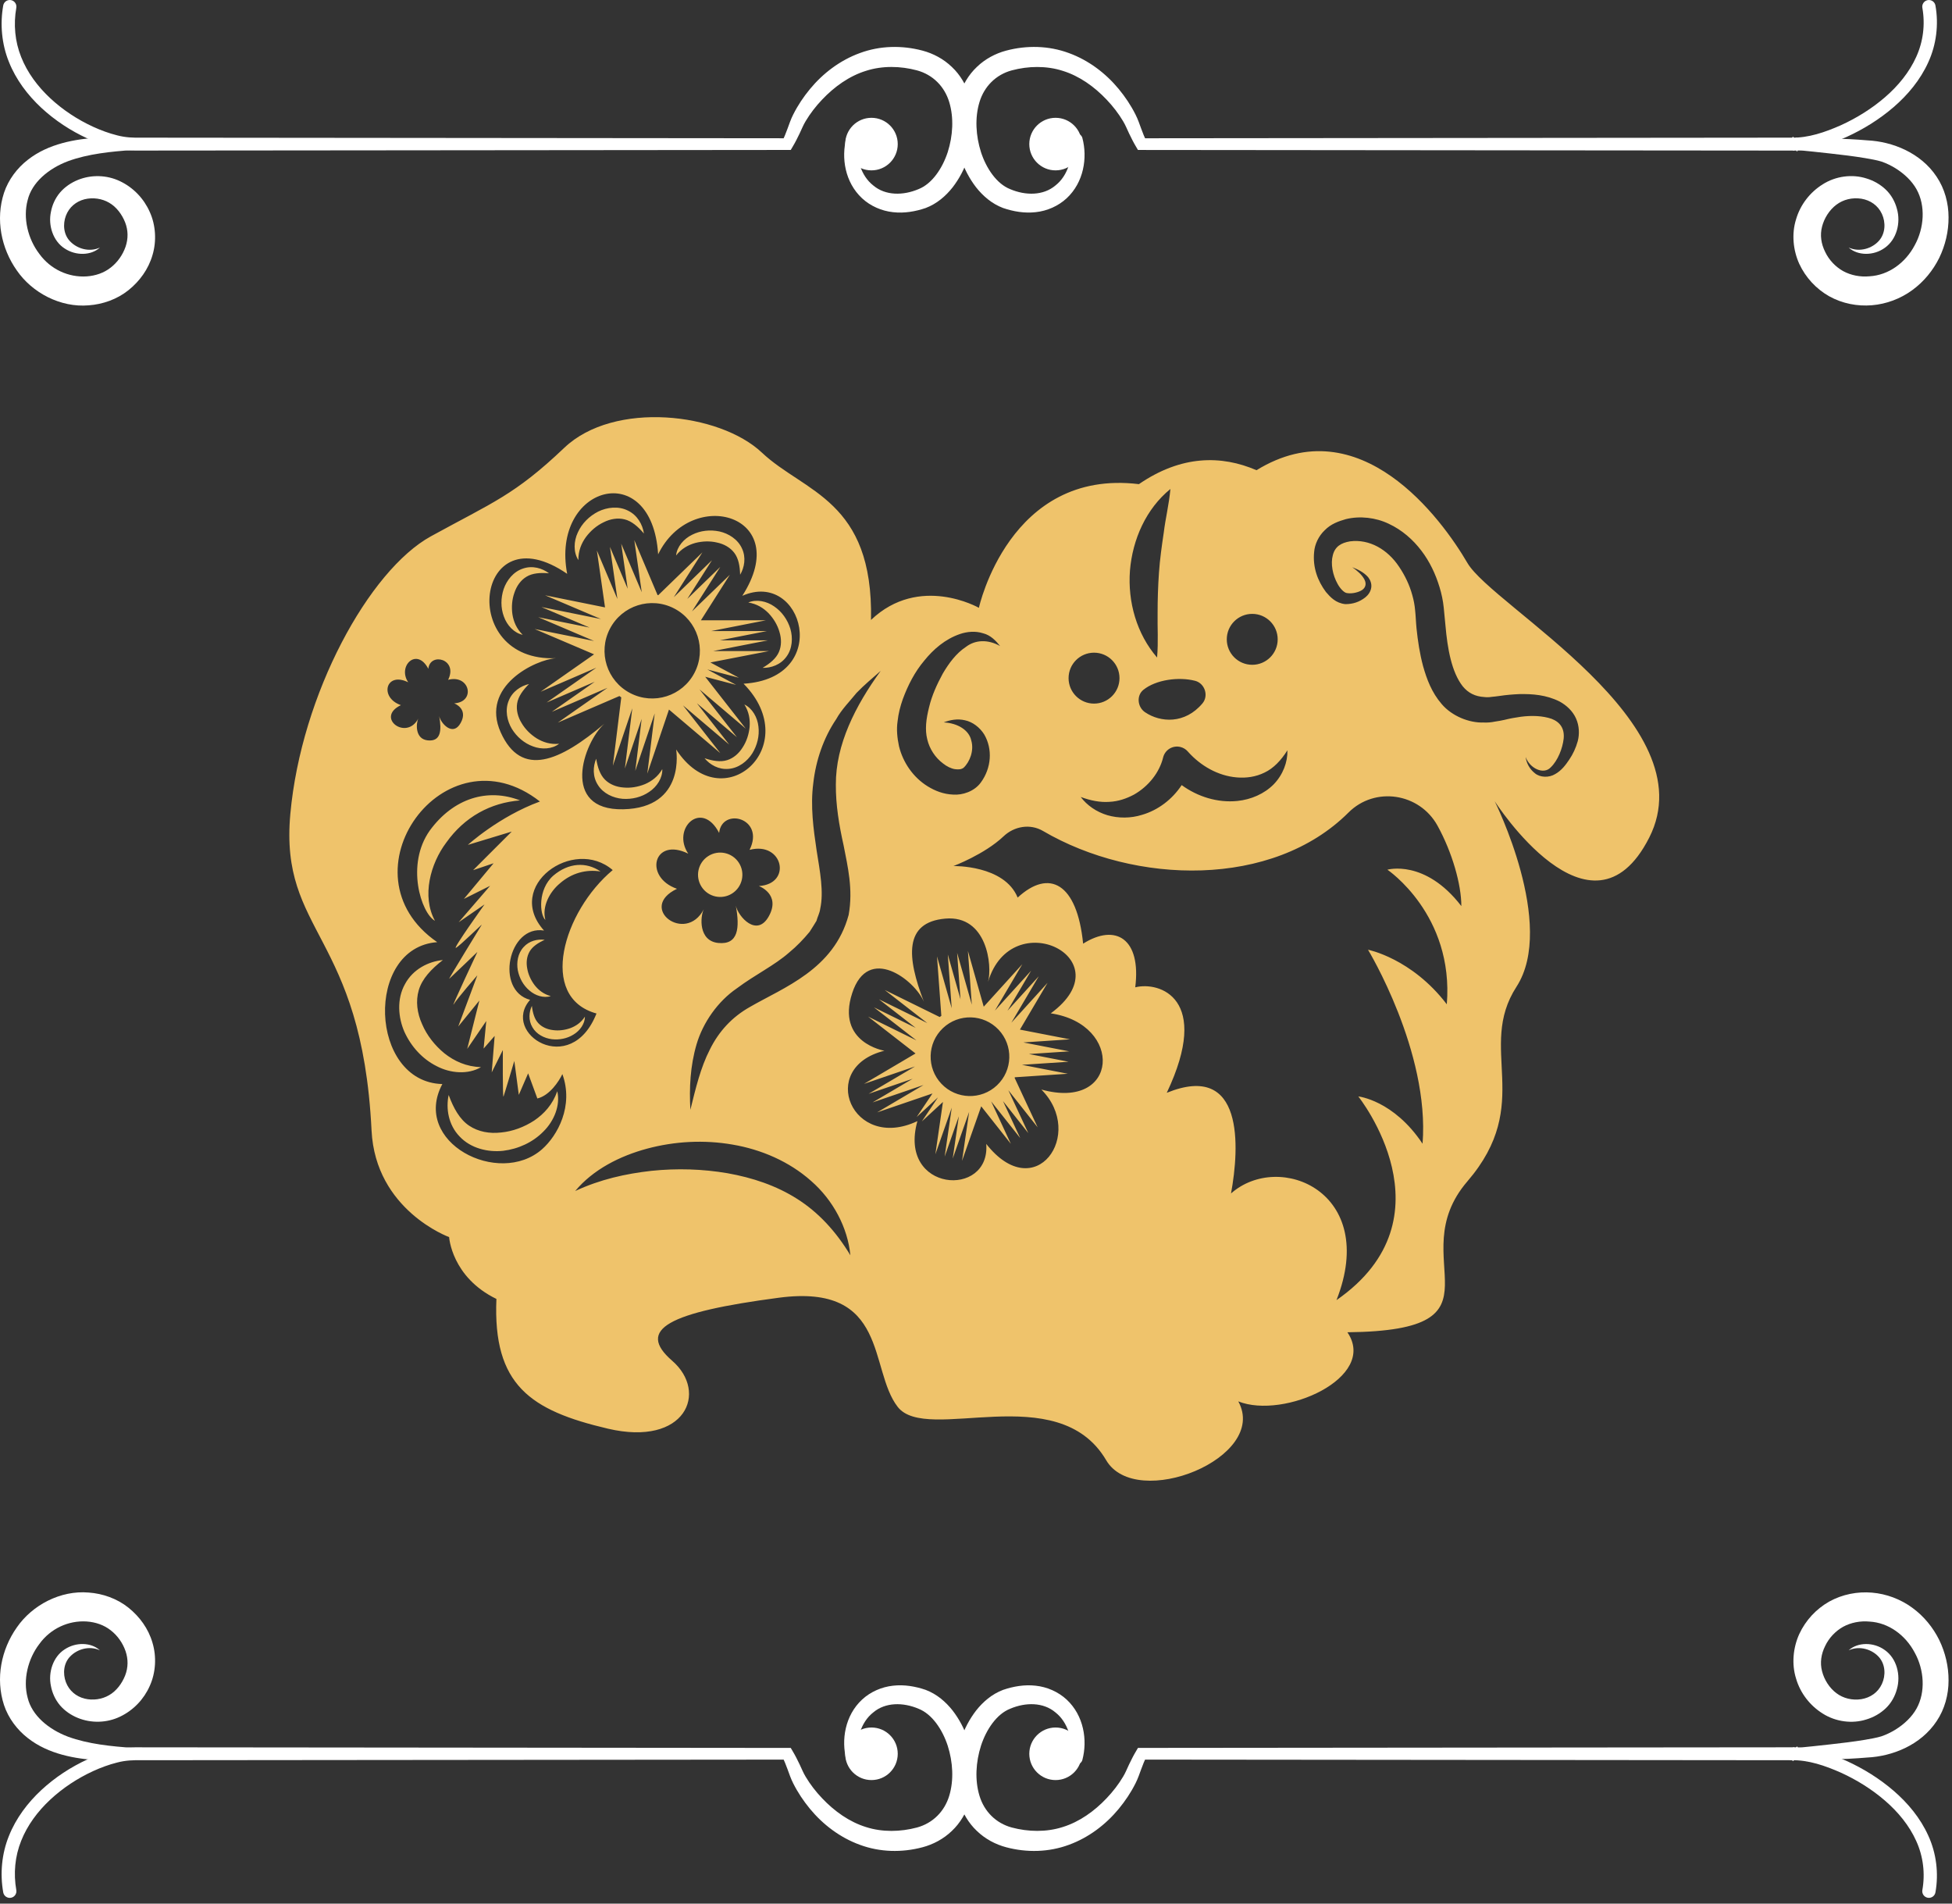 <svg width="280" height="273" viewBox="0 0 280 273" fill="none" xmlns="http://www.w3.org/2000/svg">
<rect x="0" y="0" width="280" height="273" fill="#333333" stroke="none"/>
<path d="M128.775 20.664C128.775 22.745 127.087 24.433 125.005 24.433C122.924 24.433 121.236 22.745 121.236 20.664C121.236 18.582 122.924 16.895 125.005 16.895C127.087 16.895 128.775 18.582 128.775 20.664Z" fill="white"/>
<path d="M123.049 20.101C122.716 22.599 123.473 25.204 125.267 26.6C127.001 28.066 129.538 28.066 131.754 27.125C133.701 26.36 135.191 24.128 135.944 21.819C136.69 19.477 136.84 16.881 136.162 14.644C135.484 12.398 133.81 10.707 131.524 10.089C129.171 9.46 126.567 9.402 124.214 10.159C121.836 10.897 119.696 12.413 117.918 14.295C117.026 15.232 116.215 16.28 115.561 17.381C115.399 17.661 115.256 17.92 115.132 18.198L114.693 19.157C114.378 19.804 114.09 20.401 113.674 21.088L113.669 21.098L113.428 21.505H112.95L51.26 21.564L20.415 21.592C19.769 21.587 19.154 21.612 18.412 21.559C17.706 21.503 17.034 21.368 16.369 21.217C15.05 20.888 13.788 20.426 12.573 19.871C10.148 18.758 7.894 17.284 5.926 15.46C3.967 13.638 2.293 11.428 1.277 8.875C0.247 6.333 -0.015 3.477 0.463 0.786C0.555 0.268 1.049 -0.077 1.567 0.015C2.085 0.107 2.43 0.603 2.338 1.121C1.919 3.492 2.139 5.944 3.035 8.177C3.919 10.414 5.412 12.412 7.207 14.086C9.007 15.762 11.107 17.144 13.351 18.177C14.472 18.691 15.635 19.117 16.81 19.412C18.018 19.724 19.07 19.769 20.416 19.742L51.261 19.771L112.952 19.829L112.233 20.236C112.483 19.715 112.744 19.045 112.974 18.427L113.324 17.473C113.455 17.111 113.619 16.752 113.781 16.424C114.445 15.101 115.256 13.896 116.186 12.767C118.043 10.52 120.487 8.649 123.346 7.608C126.215 6.546 129.367 6.472 132.33 7.26C133.856 7.664 135.352 8.453 136.539 9.603C137.747 10.736 138.578 12.2 139.076 13.705C140.066 16.749 139.815 19.926 138.825 22.796C138.327 24.235 137.613 25.614 136.651 26.863C135.677 28.095 134.407 29.218 132.775 29.833C131.308 30.332 129.716 30.614 128.089 30.428C126.47 30.255 124.864 29.556 123.659 28.438C121.204 26.157 120.646 22.631 121.405 19.782C121.521 19.333 121.978 19.063 122.427 19.179C122.84 19.285 123.101 19.688 123.049 20.101Z" fill="white"/>
<path d="M19.166 21.504C15.91 21.73 12.639 22.062 9.768 23.111C6.95 24.169 4.567 26.177 3.964 28.709C3.273 31.275 4.003 34.271 5.647 36.415C7.249 38.63 9.843 39.81 12.436 39.638C13.716 39.547 14.916 39.137 15.881 38.374C16.865 37.617 17.613 36.534 18.01 35.388C18.402 34.23 18.399 33.036 17.946 31.88C17.494 30.747 16.708 29.679 15.66 29.076C14.645 28.478 13.336 28.28 12.119 28.58C10.909 28.897 9.922 29.7 9.451 30.938C8.997 32.146 9.099 33.663 10.094 34.65C11.063 35.647 12.789 36.214 14.329 35.505C13.062 36.663 10.887 36.698 9.297 35.651C7.606 34.583 6.888 32.324 7.307 30.377C7.492 29.388 7.924 28.421 8.616 27.603C9.307 26.802 10.197 26.203 11.155 25.811C13.066 25.029 15.318 25.069 17.241 25.999C19.143 26.911 20.646 28.496 21.482 30.397C22.344 32.284 22.476 34.593 21.873 36.587C21.29 38.604 20.031 40.331 18.424 41.619C16.798 42.924 14.733 43.645 12.726 43.787C8.673 44.139 4.614 41.987 2.409 38.78C0.168 35.602 -0.662 31.463 0.572 27.662C1.2 25.758 2.487 24.078 3.986 22.92C5.489 21.737 7.214 20.997 8.945 20.524C12.405 19.587 15.838 19.642 19.169 19.832V21.504H19.166Z" fill="white"/>
<path d="M147.645 20.664C147.645 22.745 149.332 24.433 151.414 24.433C153.495 24.433 155.183 22.745 155.183 20.664C155.183 18.582 153.495 16.895 151.414 16.895C149.332 16.895 147.645 18.582 147.645 20.664Z" fill="white"/>
<path d="M155.258 19.781C156.017 22.63 155.459 26.156 153.003 28.437C151.798 29.555 150.193 30.254 148.574 30.426C146.947 30.612 145.355 30.331 143.888 29.831C142.256 29.215 140.986 28.093 140.012 26.862C139.052 25.613 138.338 24.234 137.838 22.794C136.849 19.927 136.598 16.748 137.587 13.704C138.086 12.199 138.917 10.733 140.124 9.601C141.309 8.452 142.807 7.661 144.331 7.259C147.294 6.471 150.444 6.545 153.315 7.607C156.174 8.648 158.618 10.52 160.475 12.767C161.405 13.897 162.216 15.102 162.88 16.424C163.042 16.753 163.206 17.111 163.337 17.473L163.687 18.427C163.917 19.045 164.178 19.716 164.43 20.237L163.711 19.83L225.899 19.771L256.992 19.741C259.389 19.793 261.805 18.96 264.086 17.948C266.364 16.907 268.516 15.564 270.398 13.937C272.277 12.313 273.877 10.366 274.869 8.158C275.873 5.956 276.171 3.498 275.749 1.121C275.657 0.604 276.002 0.109 276.52 0.017C277.038 -0.075 277.532 0.268 277.624 0.788C278.114 3.518 277.752 6.424 276.594 8.938C275.451 11.463 273.663 13.604 271.628 15.36C269.585 17.118 267.292 18.541 264.857 19.649C262.429 20.716 259.809 21.641 256.992 21.594L225.899 21.566L163.711 21.507H163.233L162.992 21.1L162.987 21.09C162.571 20.403 162.285 19.806 161.968 19.159L161.529 18.201C161.405 17.921 161.262 17.661 161.1 17.383C160.448 16.282 159.635 15.234 158.744 14.297C156.965 12.415 154.824 10.899 152.445 10.161C150.094 9.405 147.488 9.462 145.135 10.091C142.849 10.709 141.175 12.4 140.498 14.646C139.819 16.883 139.97 19.479 140.716 21.82C141.466 24.13 142.956 26.362 144.904 27.127C147.119 28.067 149.657 28.068 151.391 26.602C153.184 25.206 153.942 22.602 153.608 20.103C153.546 19.643 153.87 19.221 154.329 19.159C154.757 19.102 155.15 19.379 155.258 19.781Z" fill="white"/>
<path d="M257.427 21.502C256.852 22.205 256.845 18.768 257.375 19.831L257.45 19.824L257.552 19.82L257.641 19.819L257.807 19.817L258.132 19.814L258.781 19.811L260.075 19.812L262.661 19.849C264.387 19.903 266.111 19.976 267.863 20.129C271.424 20.3 275.505 21.89 277.794 25.343C278.962 27.072 279.507 29.16 279.505 31.165C279.519 33.179 279.044 35.173 278.171 36.98C277.28 38.777 275.971 40.397 274.295 41.612C272.619 42.841 270.589 43.603 268.516 43.776C266.442 43.95 264.28 43.543 262.379 42.487C260.497 41.416 259 39.792 258.095 37.845C257.211 35.908 256.971 33.541 257.633 31.448C258.243 29.361 259.622 27.573 261.466 26.427C263.313 25.254 265.686 24.937 267.715 25.587C268.739 25.894 269.706 26.435 270.496 27.188C271.297 27.945 271.836 28.942 272.099 29.948C272.674 31.939 272.076 34.321 270.378 35.529C268.773 36.704 266.488 36.695 265.174 35.502C266.772 36.231 268.563 35.609 269.513 34.538C270.467 33.471 270.507 31.885 269.946 30.677C269.379 29.452 268.283 28.708 266.99 28.497C265.694 28.299 264.404 28.607 263.41 29.363C262.403 30.121 261.67 31.291 261.36 32.504C261.042 33.711 261.228 34.962 261.801 36.115C262.344 37.272 263.292 38.272 264.394 38.884C265.496 39.482 266.842 39.752 268.176 39.623C270.884 39.467 273.311 37.709 274.647 35.18C276.019 32.708 276.227 29.497 274.912 27.144C274.241 25.944 273.159 24.922 271.893 24.131C271.263 23.745 270.554 23.397 269.869 23.167C269.197 22.959 268.352 22.817 267.543 22.675C265.897 22.401 264.206 22.197 262.515 22.011L259.974 21.734L258.702 21.609L258.067 21.55L257.752 21.523L257.598 21.51L257.527 21.505C257.502 21.503 257.519 21.505 257.549 21.502L257.584 21.495C258.121 22.559 258.131 19.123 257.568 19.831L257.427 21.502Z" fill="white"/>
<path d="M96.98 79.663C97.101 78.405 98.086 77.263 99.277 76.689C100.473 76.082 101.869 75.94 103.196 76.216C104.504 76.508 105.833 77.334 106.426 78.645C107.042 79.945 106.783 81.38 106.167 82.424C106.136 81.18 105.927 80.066 105.326 79.281C104.736 78.507 103.841 78.014 102.841 77.804C101.846 77.568 100.765 77.603 99.743 77.864C98.724 78.146 97.746 78.682 96.98 79.663ZM111.807 90.626C112.11 91.603 112.114 92.625 111.724 93.516C111.33 94.422 110.46 95.146 109.387 95.778C110.597 95.811 111.979 95.338 112.815 94.169C113.673 93.013 113.748 91.45 113.368 90.165C112.966 88.869 112.16 87.719 111.05 86.968C109.969 86.207 108.494 85.902 107.336 86.407C108.565 86.599 109.508 87.192 110.249 87.947C110.973 88.715 111.532 89.641 111.807 90.626ZM84.051 77.013C84.721 76.12 85.589 75.375 86.565 74.91C87.529 74.421 88.594 74.234 89.593 74.482C90.607 74.73 91.517 75.51 92.366 76.516C92.185 75.248 91.446 73.893 90.079 73.23C88.721 72.541 87.079 72.742 85.808 73.365C84.529 74.016 83.473 75.06 82.889 76.351C82.288 77.614 82.231 79.206 82.964 80.322C82.945 79.006 83.396 77.916 84.051 77.013ZM153.482 149.054L146.788 149.497L153.373 150.778L147.591 151.16L153.279 152.266L146.586 152.708L153.171 153.989L145.578 154.492C145.565 154.519 145.551 154.544 145.538 154.571L148.843 161.672L144.643 156.355L147.502 162.501L143.873 157.908L146.344 163.214L142.174 157.95L145 164.041L140.747 158.659L137.997 166.482L139.015 159.454L136.659 166.154L137.54 160.084L135.506 165.87L136.524 158.843L134.17 165.543L135.259 158.035L132.229 160.829L134.548 157.374L131.489 160.195L133.757 156.817L125.817 159.529L132.476 155.602L125.16 158.102L130.911 154.709L124.592 156.869L131.251 152.942L123.935 155.441L131.326 151.08L124.524 145.793L131.462 149.204L125.358 144.461L131.349 147.408L126.078 143.312L133.016 146.721L126.913 141.978L134.788 145.851C134.865 145.791 134.946 145.741 135.028 145.684L134.406 137.156L136.515 144.593L135.954 136.883L137.776 143.306L137.292 136.647L139.401 144.084L138.84 136.374L141.108 144.372L146.644 138.275L142.713 144.931L147.909 139.207L144.514 144.956L149.002 140.013L145.071 146.669L150.266 140.946L146.302 147.658L153.482 149.054ZM143.232 147.664C141.089 145.403 137.519 145.304 135.255 147.447C132.993 149.59 132.895 153.161 135.038 155.425C137.181 157.687 140.751 157.785 143.015 155.642C145.279 153.499 145.375 149.926 143.232 147.664ZM107.528 104.241C107.428 105.291 107.094 106.322 106.535 107.177C105.996 108.048 105.23 108.724 104.302 109.014C103.361 109.312 102.242 109.133 101.061 108.738C101.831 109.673 103.096 110.403 104.527 110.264C105.963 110.149 107.19 109.178 107.908 108.048C108.619 106.892 108.957 105.531 108.792 104.2C108.657 102.885 107.916 101.573 106.775 101.032C107.44 102.086 107.611 103.188 107.528 104.241ZM105.028 128.129C106.505 127.18 106.935 125.212 105.986 123.733C105.036 122.255 103.069 121.826 101.589 122.775C100.112 123.724 99.682 125.692 100.631 127.172C101.581 128.651 103.549 129.079 105.028 128.129ZM76.994 105.896C76.101 105.333 75.331 104.573 74.818 103.689C74.283 102.818 74.025 101.829 74.181 100.867C74.338 99.893 75.003 98.975 75.884 98.096C74.703 98.366 73.482 99.165 72.963 100.506C72.418 101.84 72.733 103.371 73.42 104.523C74.131 105.679 75.195 106.593 76.458 107.044C77.693 107.513 79.198 107.445 80.195 106.666C78.957 106.787 77.897 106.445 76.994 105.896ZM78.186 85.372L86.787 87.108L85.618 78.949L88.562 85.904L87.492 78.428L90.035 84.433L89.111 77.977L92.055 84.932L90.985 77.455L94.323 85.343C94.357 85.345 94.39 85.351 94.422 85.355L100.752 79.219L96.65 85.65L102.128 80.339L98.585 85.894L103.315 81.307L99.258 87.684L104.692 82.43L100.54 88.957H109.873L102.023 90.501H110.017L103.238 91.834H110.142L102.292 93.374H110.286L101.9 95.006L105.99 97.197L101.46 96.008L105.589 98.219L101.157 97.057L106.977 104.498L100.341 98.868L105.702 105.723L99.97 100.861L104.6 106.781L97.965 101.153L103.325 108.008L95.96 101.76L92.85 110.948L93.915 102.311L91.125 110.554L92.043 103.094L89.635 110.213L90.699 101.577L87.909 109.819L89.117 100.014C89.026 99.953 88.94 99.885 88.852 99.82L80.013 103.632L87.141 98.641L79.152 102.086L85.309 97.775L78.409 100.751L85.537 95.759L77.547 99.204L85.213 93.838L76.685 90.205L85.215 91.926L77.209 88.514L84.577 90L77.664 87.054L86.194 88.775L78.186 85.372ZM90.407 99.403C93.76 101.141 97.888 99.83 99.626 96.477C101.364 93.124 100.053 88.996 96.7 87.258C93.347 85.52 89.22 86.831 87.481 90.184C85.743 93.537 87.054 97.664 90.407 99.403ZM92.504 112.459C91.525 112.855 90.459 113.039 89.441 112.939C88.422 112.866 87.467 112.498 86.778 111.81C86.077 111.115 85.72 110.04 85.52 108.811C85.048 109.928 84.988 111.386 85.775 112.59C86.54 113.809 87.968 114.447 89.305 114.56C90.659 114.656 92.022 114.324 93.126 113.563C94.228 112.832 95.048 111.57 95 110.305C94.371 111.38 93.476 112.043 92.504 112.459ZM74.978 91.039C74.089 90.169 73.666 89.138 73.501 88.093C73.355 87.048 73.44 85.969 73.787 85.007C74.108 84.037 74.697 83.2 75.533 82.701C76.378 82.192 77.509 82.109 78.749 82.217C77.783 81.487 76.383 81.069 75.022 81.537C73.653 81.981 72.683 83.208 72.247 84.477C71.823 85.766 71.809 87.169 72.28 88.425C72.719 89.673 73.741 90.778 74.978 91.039ZM74.592 114.787C69.954 112.991 65.056 114.449 61.647 119.111C58.183 123.994 60.403 130.948 62.39 132.054C60.459 128.499 61.753 123.841 64.011 120.839C66.648 117.133 70.392 115.119 74.592 114.787ZM68.998 153.038C66.884 152.979 65.167 152.18 63.756 151.066C62.369 149.929 61.229 148.485 60.551 146.884C59.833 145.302 59.604 143.581 60.071 141.993C60.541 140.382 61.853 138.974 63.527 137.68C61.478 137.884 59.251 138.978 58.093 141.129C56.895 143.262 57.104 145.914 58.02 147.998C58.978 150.095 60.581 151.863 62.615 152.887C64.601 153.939 67.153 154.137 68.998 153.038ZM79.369 125.575C77.127 127.539 77.397 131.163 78.231 131.929C77.708 129.984 78.872 127.879 80.314 126.685C82.019 125.198 84.066 124.655 86.138 124.979C84.099 123.574 81.56 123.712 79.369 125.575ZM76.623 160.702C75.185 161.637 73.538 162.256 71.884 162.411C70.235 162.607 68.599 162.317 67.287 161.432C65.954 160.539 65.052 158.934 64.357 157.034C63.95 158.96 64.301 161.305 65.926 162.985C67.525 164.694 70 165.272 72.165 165.04C74.354 164.775 76.428 163.826 77.952 162.269C79.485 160.764 80.406 158.496 79.936 156.495C79.27 158.407 78.046 159.74 76.623 160.702ZM236.572 120.119C228.225 136.551 214.401 114.902 214.401 114.902C214.401 114.902 223.27 132.639 217.531 141.507C211.793 150.375 220.14 158.2 210.489 169.416C200.838 180.631 217.271 190.804 193.274 191.065C197.708 197.585 184.145 203.584 177.624 200.976C182.058 209.062 162.976 216.728 158.671 209.41C151.717 197.585 132.937 207.15 128.764 201.759C124.59 196.369 127.547 184.022 111.722 186.109C95.899 188.195 91.204 190.631 96.421 195.15C101.637 199.672 98.334 207.497 87.204 204.889C76.076 202.28 70.684 198.629 71.206 186.282C64.772 183.152 64.424 177.414 64.424 177.414C64.424 177.414 53.857 173.581 53.296 162.112C51.904 133.77 40.081 133.943 41.646 116.728C43.211 99.513 52.95 81.777 61.818 76.909C70.686 72.04 73.816 70.997 80.946 64.216C88.076 57.434 103.204 59.172 109.289 64.91C115.376 70.649 125.287 71.692 124.939 88.907C131.894 82.298 140.415 87.169 140.415 87.169C140.415 87.169 144.762 67.172 163.368 69.432C169.455 65.259 175.193 65.259 180.235 67.433C195.1 58.302 206.837 74.474 210.489 80.733C214.141 86.993 244.919 103.686 236.572 120.119ZM175.972 91.688C175.972 93.706 177.608 95.34 179.623 95.34C181.641 95.34 183.275 93.706 183.275 91.688C183.275 89.673 181.641 88.037 179.623 88.037C177.608 88.037 175.972 89.673 175.972 91.688ZM170.425 107.822L170.361 107.749C170.094 107.451 169.737 107.228 169.32 107.125C168.22 106.856 167.11 107.53 166.841 108.632C166.317 110.773 164.764 112.761 162.661 113.955C161.599 114.52 160.412 114.938 159.114 114.996C157.816 115.088 156.441 114.821 155.022 114.295C155.923 115.501 157.28 116.44 158.855 116.912C160.428 117.367 162.2 117.369 163.823 116.855C166.112 116.19 168.145 114.646 169.503 112.592C171.794 114.259 174.653 115.159 177.51 114.865C179.438 114.666 181.339 113.857 182.691 112.494C184.03 111.117 184.715 109.3 184.671 107.599C183.761 109.047 182.678 110.188 181.389 110.796C180.122 111.422 178.745 111.603 177.409 111.49C174.707 111.267 172.218 109.823 170.425 107.822ZM164.007 98.931C162.991 99.755 163.162 101.41 164.247 102.142C166.45 103.634 169.964 103.868 172.483 100.876C173.407 99.776 172.823 98 171.433 97.637C169.094 97.032 165.812 97.468 164.007 98.931ZM165.975 94.297C166.169 92.024 166.012 89.973 166.05 87.974C166.048 85.981 166.11 84.059 166.244 82.142C166.377 80.222 166.642 78.319 166.937 76.351C167.177 74.357 167.677 72.395 167.888 70.125C164.403 72.959 162.457 77.338 162.083 81.829C161.747 86.336 163.058 90.92 165.975 94.297ZM153.279 97.253C153.279 99.269 154.915 100.905 156.931 100.905C158.949 100.905 160.583 99.269 160.583 97.253C160.583 95.236 158.949 93.602 156.931 93.602C154.915 93.602 153.279 95.236 153.279 97.253ZM128.951 107.004C129.523 109.356 130.998 111.499 133.091 112.782C134.137 113.421 135.33 113.896 136.712 113.953C138.051 114.057 139.756 113.506 140.685 112.229C142.22 110.151 142.406 107.417 141.175 105.322C140.536 104.302 139.51 103.53 138.418 103.296C137.327 103.04 136.278 103.244 135.368 103.601C137.371 103.697 139.015 104.715 139.322 106.199C139.743 107.614 139.124 109.26 138.214 110.111C137.899 110.337 137.553 110.376 136.995 110.309C136.451 110.232 135.814 109.923 135.276 109.492C134.16 108.665 133.323 107.39 133.006 106.017C132.661 104.644 132.837 103.123 133.271 101.416C133.667 99.747 134.397 98.14 135.23 96.611C136.106 95.115 137.171 93.679 138.548 92.778C139.871 91.755 141.686 91.655 143.456 92.648C142.861 91.903 142.095 91.081 141 90.816C139.948 90.476 138.738 90.568 137.696 90.927C135.57 91.657 133.89 93.115 132.574 94.747C131.209 96.369 130.241 98.261 129.502 100.26C129.143 101.285 128.878 102.278 128.749 103.457C128.58 104.609 128.699 105.829 128.951 107.004ZM113.203 136.597C111.088 138.46 108.362 139.748 105.704 141.734C102.962 143.604 100.84 146.646 99.922 149.749C98.998 152.885 98.858 156.055 99.029 159.158C99.776 156.134 100.481 153.127 101.825 150.511C103.133 147.869 105.028 145.851 107.53 144.432C112.383 141.617 119.628 139.045 121.732 131.211C122.399 127.514 121.588 124.24 121.014 121.258C120.344 118.266 119.879 115.403 119.897 112.534C119.87 106.775 122.689 101.23 126.331 96.21C125.175 97.233 123.952 98.234 122.863 99.373C121.878 100.594 120.726 101.731 119.943 103.144C118.14 105.811 117.028 109.032 116.661 112.313C116.225 115.605 116.684 118.904 117.137 121.961C117.623 125.008 118.188 127.933 117.65 130.343C117.571 130.965 117.266 131.481 117.114 132.069C116.788 132.589 116.488 133.1 116.135 133.632C115.248 134.704 114.293 135.704 113.203 136.597ZM97.107 127.464C91.379 130.208 98.353 135.428 100.951 130.4C100.435 131.453 100.168 134.944 103.033 135.232C105.898 135.518 106.138 133.11 105.548 129.872C105.877 131.447 108.577 134.521 110.299 131.372C112.02 128.223 108.853 127.067 108.853 127.067C113.654 126.792 112.329 120.622 107.522 121.88C109.783 117.321 103.555 115.706 103.154 119.451C100.636 114.602 96.293 118.838 98.724 122.425C93.737 119.969 92.289 125.794 97.107 127.464ZM79.769 94.391C76.819 94.591 68.846 98.393 71.819 105.02C74.793 111.647 80.364 109.143 86.703 103.782C83.675 106.485 80.341 116.252 89.393 116.06C98.445 115.868 96.99 107.486 96.99 107.486C103.63 117.642 115.457 106.988 106.66 98.052C119.476 97.27 115.18 81.614 106.478 85.447C113.917 73.841 99.194 69.668 94.405 79.496C93.518 65.507 78.955 69.657 81.357 82.296C68.159 73.217 65.501 95.031 79.769 94.391ZM87.888 124.778C82.25 119.927 72.295 127.071 78.035 133.45C72.904 132.607 70.978 142.039 76.036 143.389C71.8 148.18 81.858 154.688 85.562 145.348C77.123 143.024 80.81 130.698 87.888 124.778ZM57.507 101.126C53.782 102.91 58.316 106.307 60.007 103.035C59.673 103.722 59.498 105.992 61.361 106.178C63.224 106.366 63.381 104.799 62.997 102.691C63.212 103.716 64.967 105.717 66.087 103.668C67.208 101.619 65.146 100.867 65.146 100.867C68.27 100.688 67.408 96.675 64.28 97.493C65.751 94.528 61.699 93.477 61.438 95.914C59.8 92.759 56.975 95.515 58.556 97.848C55.316 96.252 54.373 100.041 57.507 101.126ZM80.669 154.037C80.178 155.064 78.851 157.111 77.079 157.534L75.757 153.929L74.419 157.017L73.774 152.153C73.774 152.153 72.366 156.873 72.226 157.253C72.086 157.632 72.13 150.586 72.13 150.586L70.534 153.793L70.955 148.56L69.371 150.379L69.751 146.425L67.018 150.423L68.762 143.489L65.73 147.214L68.472 139.869C68.472 139.869 65.622 143.145 65.083 144.023C64.543 144.902 68.478 136.522 68.478 136.522C68.478 136.522 64.633 140.211 64.439 140.372C64.247 140.532 68.977 132.826 69.102 132.624C69.228 132.422 65.914 135.693 65.396 135.933C64.877 136.173 69.501 129.705 69.501 129.705L65.789 132.265L70.304 127.034L66.544 128.914L70.801 123.802L67.865 124.793L73.403 119.259L67.112 121.166C67.112 121.166 71.56 117.104 77.447 114.946C63.748 104.208 48.526 125.335 62.717 135.118C52.301 135.865 52.937 155.189 63.45 155.466C58.997 163.826 71.55 170.271 77.754 164.815C79.963 162.868 82.325 158.613 80.669 154.037ZM121.98 180.022C121.6 176.06 119.526 172.132 116.348 169.361C113.191 166.555 109.164 164.84 105.08 164.147C100.984 163.437 96.786 163.671 92.836 164.725C88.921 165.779 85.076 167.719 82.507 170.805C86.111 169.128 89.762 168.324 93.443 167.911C97.12 167.531 100.807 167.646 104.362 168.255C107.91 168.886 111.348 170.019 114.366 171.947C117.393 173.867 119.922 176.598 121.98 180.022ZM150.723 145.327C161.372 137.498 145.092 129.519 141.728 140.814C142.373 138.46 141.567 131.216 135.597 131.739C129.627 132.263 130.07 137.281 132.532 143.675C131.245 140.582 124.536 135.341 122.234 142.446C119.933 149.553 126.861 150.688 126.861 150.688C117.149 153.113 122.249 165.217 131.595 160.779C128.736 170.981 142.099 171.87 141.469 164.051C148.501 172.992 155.74 162.647 149.377 156.253C160.516 159.35 161.223 146.878 150.723 145.327ZM209.619 129.943C209.619 126.819 208.296 122.216 206.203 118.416C203.618 113.721 197.224 112.738 193.433 116.526C182.557 127.389 162.815 126.907 149.607 119.169C147.777 118.097 145.494 118.479 143.954 119.937C141.215 122.533 136.76 124.202 136.76 124.202C136.76 124.202 144.063 124.029 145.976 128.724C150.498 124.551 154.496 126.637 155.366 135.332C160.061 132.376 163.713 134.638 162.843 141.592C166.321 140.722 173.797 143.157 167.364 156.721C178.492 152.199 177.798 164.545 176.581 171.154C183.534 165.021 197.796 170.981 191.709 186.455C208.751 174.63 194.839 157.242 194.839 157.242C194.839 157.242 199.883 157.764 204.056 164.024C205.099 150.809 196.231 136.203 196.231 136.203C196.231 136.203 202.491 137.419 207.534 144.028C208.578 131.159 199.015 124.726 199.015 124.726C199.015 124.726 204.402 123.161 209.619 129.943ZM226.07 103.04C225.59 101.95 224.67 101.13 223.722 100.611C221.79 99.636 219.791 99.505 217.92 99.542C216.981 99.584 216.048 99.661 215.138 99.801C214.635 99.878 214.32 99.899 213.959 99.939C213.598 99.999 213.252 100.006 212.93 99.964C211.595 99.889 210.597 99.38 209.811 98.416C208.217 96.381 207.624 92.984 207.342 89.721L207.09 87.114C206.99 86.127 206.783 85.161 206.497 84.222C205.932 82.349 205.091 80.548 203.881 78.968C202.683 77.391 201.118 76.007 199.215 75.12C197.328 74.213 195.064 73.96 193.047 74.451C192.008 74.753 190.9 75.139 190.029 76.036C189.145 76.865 188.592 78.054 188.504 79.152C188.279 81.368 189.003 83.296 190.194 84.898C190.837 85.647 191.607 86.493 192.967 86.639C194.069 86.645 195.004 86.328 195.845 85.67C196.25 85.349 196.609 84.855 196.694 84.276C196.782 83.692 196.546 83.156 196.25 82.774C195.599 82.042 194.779 81.67 193.973 81.343C194.678 81.841 195.367 82.426 195.726 83.118C196.081 83.834 195.814 84.421 195.177 84.734C194.585 85.032 193.731 85.174 193.12 85.036C192.732 84.925 192.21 84.368 191.872 83.742C191.16 82.484 190.847 80.834 191.183 79.623C191.496 78.39 192.348 77.854 193.66 77.635C196.431 77.28 199.048 78.797 200.698 81.293C201.523 82.517 202.19 83.895 202.583 85.347C202.789 86.069 202.931 86.81 202.99 87.546C203.073 88.249 203.102 89.259 203.19 90.117C203.376 91.903 203.641 93.721 204.139 95.561C204.655 97.383 205.356 99.307 206.814 100.988C208.275 102.691 210.718 103.693 212.845 103.618C213.391 103.641 213.909 103.595 214.401 103.492C214.898 103.411 215.443 103.33 215.791 103.24C216.58 103.04 217.369 102.902 218.155 102.791C219.72 102.585 221.292 102.651 222.55 103.081C223.766 103.542 224.44 104.456 224.296 105.934C224.14 107.328 223.464 109.07 222.439 110.049C221.429 111.142 219.441 110.213 218.838 108.559C218.957 109.423 219.395 110.284 220.158 110.885C220.914 111.524 222.199 111.555 223.09 111.006C224.002 110.493 224.586 109.698 225.104 108.926C225.63 108.154 226.041 107.275 226.316 106.293C226.573 105.31 226.552 104.118 226.07 103.04ZM79.005 142.855C77.989 142.581 77.249 141.997 76.696 141.294C76.155 140.582 75.771 139.752 75.627 138.899C75.462 138.049 75.55 137.19 75.961 136.474C76.374 135.748 77.174 135.218 78.133 134.784C77.117 134.646 75.913 134.917 75.103 135.825C74.277 136.72 74.071 138.026 74.273 139.143C74.494 140.269 75.066 141.311 75.932 142.041C76.771 142.784 77.985 143.174 79.005 142.855ZM79.316 147.727C78.494 147.631 77.737 147.301 77.205 146.721C76.662 146.135 76.412 145.252 76.295 144.253C75.876 145.138 75.773 146.314 76.368 147.316C76.944 148.328 78.075 148.896 79.152 149.033C80.243 149.159 81.357 148.939 82.275 148.361C83.191 147.811 83.901 146.817 83.905 145.795C83.362 146.642 82.613 147.147 81.814 147.447C81.004 147.733 80.136 147.844 79.316 147.727Z" fill="#EFC36B"/>
<path d="M128.775 251.514C128.775 249.433 127.087 247.745 125.005 247.745C122.924 247.745 121.236 249.433 121.236 251.514C121.236 253.596 122.924 255.283 125.005 255.283C127.087 255.283 128.775 253.596 128.775 251.514Z" fill="white"/>
<path d="M123.049 252.077C122.716 249.578 123.473 246.974 125.267 245.578C127.001 244.111 129.538 244.111 131.754 245.053C133.701 245.817 135.191 248.05 135.944 250.359C136.69 252.7 136.84 255.296 136.162 257.534C135.484 259.78 133.81 261.471 131.524 262.089C129.171 262.717 126.567 262.776 124.214 262.019C121.836 261.281 119.696 259.764 117.918 257.882C117.026 256.946 116.215 255.898 115.561 254.797C115.399 254.517 115.256 254.257 115.132 253.979L114.693 253.021C114.378 252.374 114.09 251.777 113.674 251.09L113.669 251.08L113.428 250.673H112.95L51.26 250.614L20.415 250.585C19.769 250.59 19.154 250.565 18.412 250.619C17.706 250.674 17.034 250.81 16.369 250.961C15.05 251.289 13.788 251.752 12.573 252.307C10.148 253.419 7.894 254.894 5.926 256.718C3.967 258.539 2.293 260.75 1.277 263.302C0.247 265.845 -0.015 268.7 0.463 271.392C0.555 271.91 1.049 272.255 1.567 272.163C2.085 272.071 2.43 271.575 2.338 271.057C1.919 268.685 2.139 266.233 3.035 264.001C3.919 261.764 5.412 259.766 7.207 258.092C9.007 256.416 11.107 255.033 13.351 254.001C14.472 253.487 15.635 253.061 16.81 252.766C18.018 252.454 19.07 252.409 20.416 252.436L51.261 252.407L112.952 252.349L112.233 251.941C112.483 252.463 112.744 253.133 112.974 253.751L113.324 254.705C113.455 255.067 113.619 255.426 113.781 255.754C114.445 257.076 115.256 258.281 116.186 259.411C118.043 261.658 120.487 263.529 123.346 264.569C126.215 265.632 129.367 265.706 132.33 264.918C133.856 264.514 135.352 263.725 136.539 262.575C137.747 261.442 138.578 259.977 139.076 258.472C140.066 255.429 139.815 252.251 138.825 249.382C138.327 247.943 137.613 246.563 136.651 245.315C135.677 244.083 134.407 242.96 132.775 242.345C131.308 241.846 129.716 241.564 128.089 241.75C126.47 241.923 124.864 242.622 123.659 243.739C121.204 246.02 120.646 249.546 121.405 252.395C121.521 252.845 121.978 253.114 122.427 252.999C122.84 252.893 123.101 252.489 123.049 252.077Z" fill="white"/>
<path d="M19.166 250.673C15.91 250.447 12.639 250.115 9.768 249.066C6.95 248.009 4.567 246.001 3.964 243.469C3.273 240.903 4.003 237.906 5.647 235.763C7.249 233.547 9.843 232.367 12.436 232.54C13.716 232.631 14.916 233.041 15.881 233.804C16.865 234.561 17.613 235.644 18.01 236.79C18.402 237.948 18.399 239.141 17.946 240.298C17.494 241.431 16.708 242.498 15.66 243.102C14.645 243.7 13.336 243.898 12.119 243.598C10.909 243.281 9.922 242.478 9.451 241.24C8.997 240.031 9.099 238.515 10.094 237.528C11.063 236.53 12.789 235.964 14.329 236.673C13.062 235.515 10.887 235.48 9.297 236.527C7.606 237.595 6.888 239.854 7.307 241.801C7.492 242.79 7.924 243.757 8.616 244.575C9.307 245.376 10.197 245.974 11.155 246.366C13.066 247.149 15.318 247.109 17.241 246.179C19.143 245.267 20.646 243.682 21.482 241.781C22.344 239.894 22.476 237.585 21.873 235.59C21.29 233.574 20.031 231.846 18.424 230.559C16.798 229.254 14.733 228.533 12.726 228.391C8.673 228.039 4.614 230.19 2.409 233.398C0.168 236.576 -0.662 240.715 0.572 244.516C1.2 246.42 2.487 248.099 3.986 249.257C5.489 250.441 7.214 251.181 8.945 251.654C12.405 252.591 15.838 252.535 19.169 252.346V250.673H19.166Z" fill="white"/>
<path d="M147.645 251.514C147.645 249.433 149.332 247.745 151.414 247.745C153.495 247.745 155.183 249.433 155.183 251.514C155.183 253.596 153.495 255.283 151.414 255.283C149.332 255.283 147.645 253.596 147.645 251.514Z" fill="white"/>
<path d="M155.258 252.397C156.017 249.548 155.459 246.022 153.003 243.741C151.798 242.623 150.193 241.924 148.574 241.751C146.947 241.565 145.355 241.847 143.888 242.346C142.256 242.963 140.986 244.084 140.012 245.316C139.052 246.565 138.338 247.944 137.838 249.383C136.849 252.251 136.598 255.43 137.587 258.474C138.086 259.979 138.917 261.445 140.124 262.576C141.309 263.726 142.807 264.517 144.331 264.919C147.294 265.707 150.444 265.633 153.315 264.571C156.174 263.53 158.618 261.658 160.475 259.41C161.405 258.281 162.216 257.076 162.88 255.754C163.042 255.425 163.206 255.066 163.337 254.704L163.687 253.751C163.917 253.132 164.178 252.462 164.43 251.941L163.711 252.348L225.899 252.407L256.992 252.437C259.389 252.385 261.805 253.218 264.086 254.23C266.364 255.271 268.516 256.613 270.398 258.241C272.277 259.865 273.877 261.812 274.869 264.019C275.873 266.221 276.171 268.68 275.749 271.056C275.657 271.574 276.002 272.069 276.52 272.161C277.038 272.253 277.532 271.909 277.624 271.39C278.114 268.66 277.752 265.754 276.594 263.24C275.451 260.714 273.663 258.574 271.628 256.818C269.585 255.06 267.292 253.637 264.857 252.529C262.429 251.462 259.809 250.537 256.992 250.583L225.899 250.612L163.711 250.671H163.233L162.992 251.078L162.987 251.088C162.571 251.775 162.285 252.372 161.968 253.019L161.529 253.977C161.405 254.257 161.262 254.517 161.1 254.795C160.448 255.896 159.635 256.943 158.744 257.88C156.965 259.762 154.824 261.279 152.445 262.017C150.094 262.772 147.488 262.715 145.135 262.087C142.849 261.468 141.175 259.778 140.498 257.532C139.819 255.294 139.97 252.698 140.716 250.357C141.466 248.048 142.956 245.815 144.904 245.051C147.119 244.111 149.657 244.109 151.391 245.576C153.184 246.972 153.942 249.576 153.608 252.075C153.546 252.534 153.87 252.957 154.329 253.019C154.757 253.076 155.15 252.799 155.258 252.397Z" fill="white"/>
<path d="M257.427 250.676C256.852 249.972 256.845 253.41 257.375 252.347L257.45 252.354L257.552 252.357L257.641 252.359L257.807 252.361L258.132 252.364L258.781 252.367L260.075 252.366L262.661 252.329C264.387 252.275 266.111 252.201 267.863 252.049C271.424 251.878 275.505 250.287 277.794 246.835C278.962 245.106 279.507 243.017 279.505 241.013C279.519 238.999 279.044 237.004 278.171 235.198C277.28 233.401 275.971 231.78 274.295 230.565C272.619 229.337 270.589 228.574 268.516 228.402C266.442 228.227 264.28 228.635 262.379 229.69C260.497 230.761 259 232.385 258.095 234.333C257.211 236.27 256.971 238.637 257.633 240.73C258.243 242.816 259.622 244.604 261.466 245.751C263.313 246.924 265.686 247.241 267.715 246.59C268.739 246.284 269.706 245.742 270.496 244.99C271.297 244.232 271.836 243.235 272.099 242.23C272.674 240.239 272.076 237.857 270.378 236.649C268.773 235.474 266.488 235.482 265.174 236.676C266.772 235.947 268.563 236.568 269.513 237.639C270.467 238.707 270.507 240.292 269.946 241.501C269.379 242.726 268.283 243.47 266.99 243.681C265.694 243.879 264.404 243.57 263.41 242.815C262.403 242.057 261.67 240.887 261.36 239.674C261.042 238.467 261.228 237.215 261.801 236.062C262.344 234.906 263.292 233.905 264.394 233.294C265.496 232.695 266.842 232.426 268.176 232.555C270.884 232.71 273.311 234.468 274.647 236.997C276.019 239.469 276.227 242.68 274.912 245.033C274.241 246.233 273.159 247.256 271.893 248.047C271.263 248.432 270.554 248.781 269.869 249.01C269.197 249.218 268.352 249.361 267.543 249.503C265.897 249.776 264.206 249.981 262.515 250.167L259.974 250.443L258.702 250.569L258.067 250.628L257.752 250.654L257.598 250.668L257.527 250.673C257.502 250.675 257.519 250.673 257.549 250.676L257.584 250.683C258.121 249.619 258.131 253.054 257.568 252.347L257.427 250.676Z" fill="white"/>
</svg>
